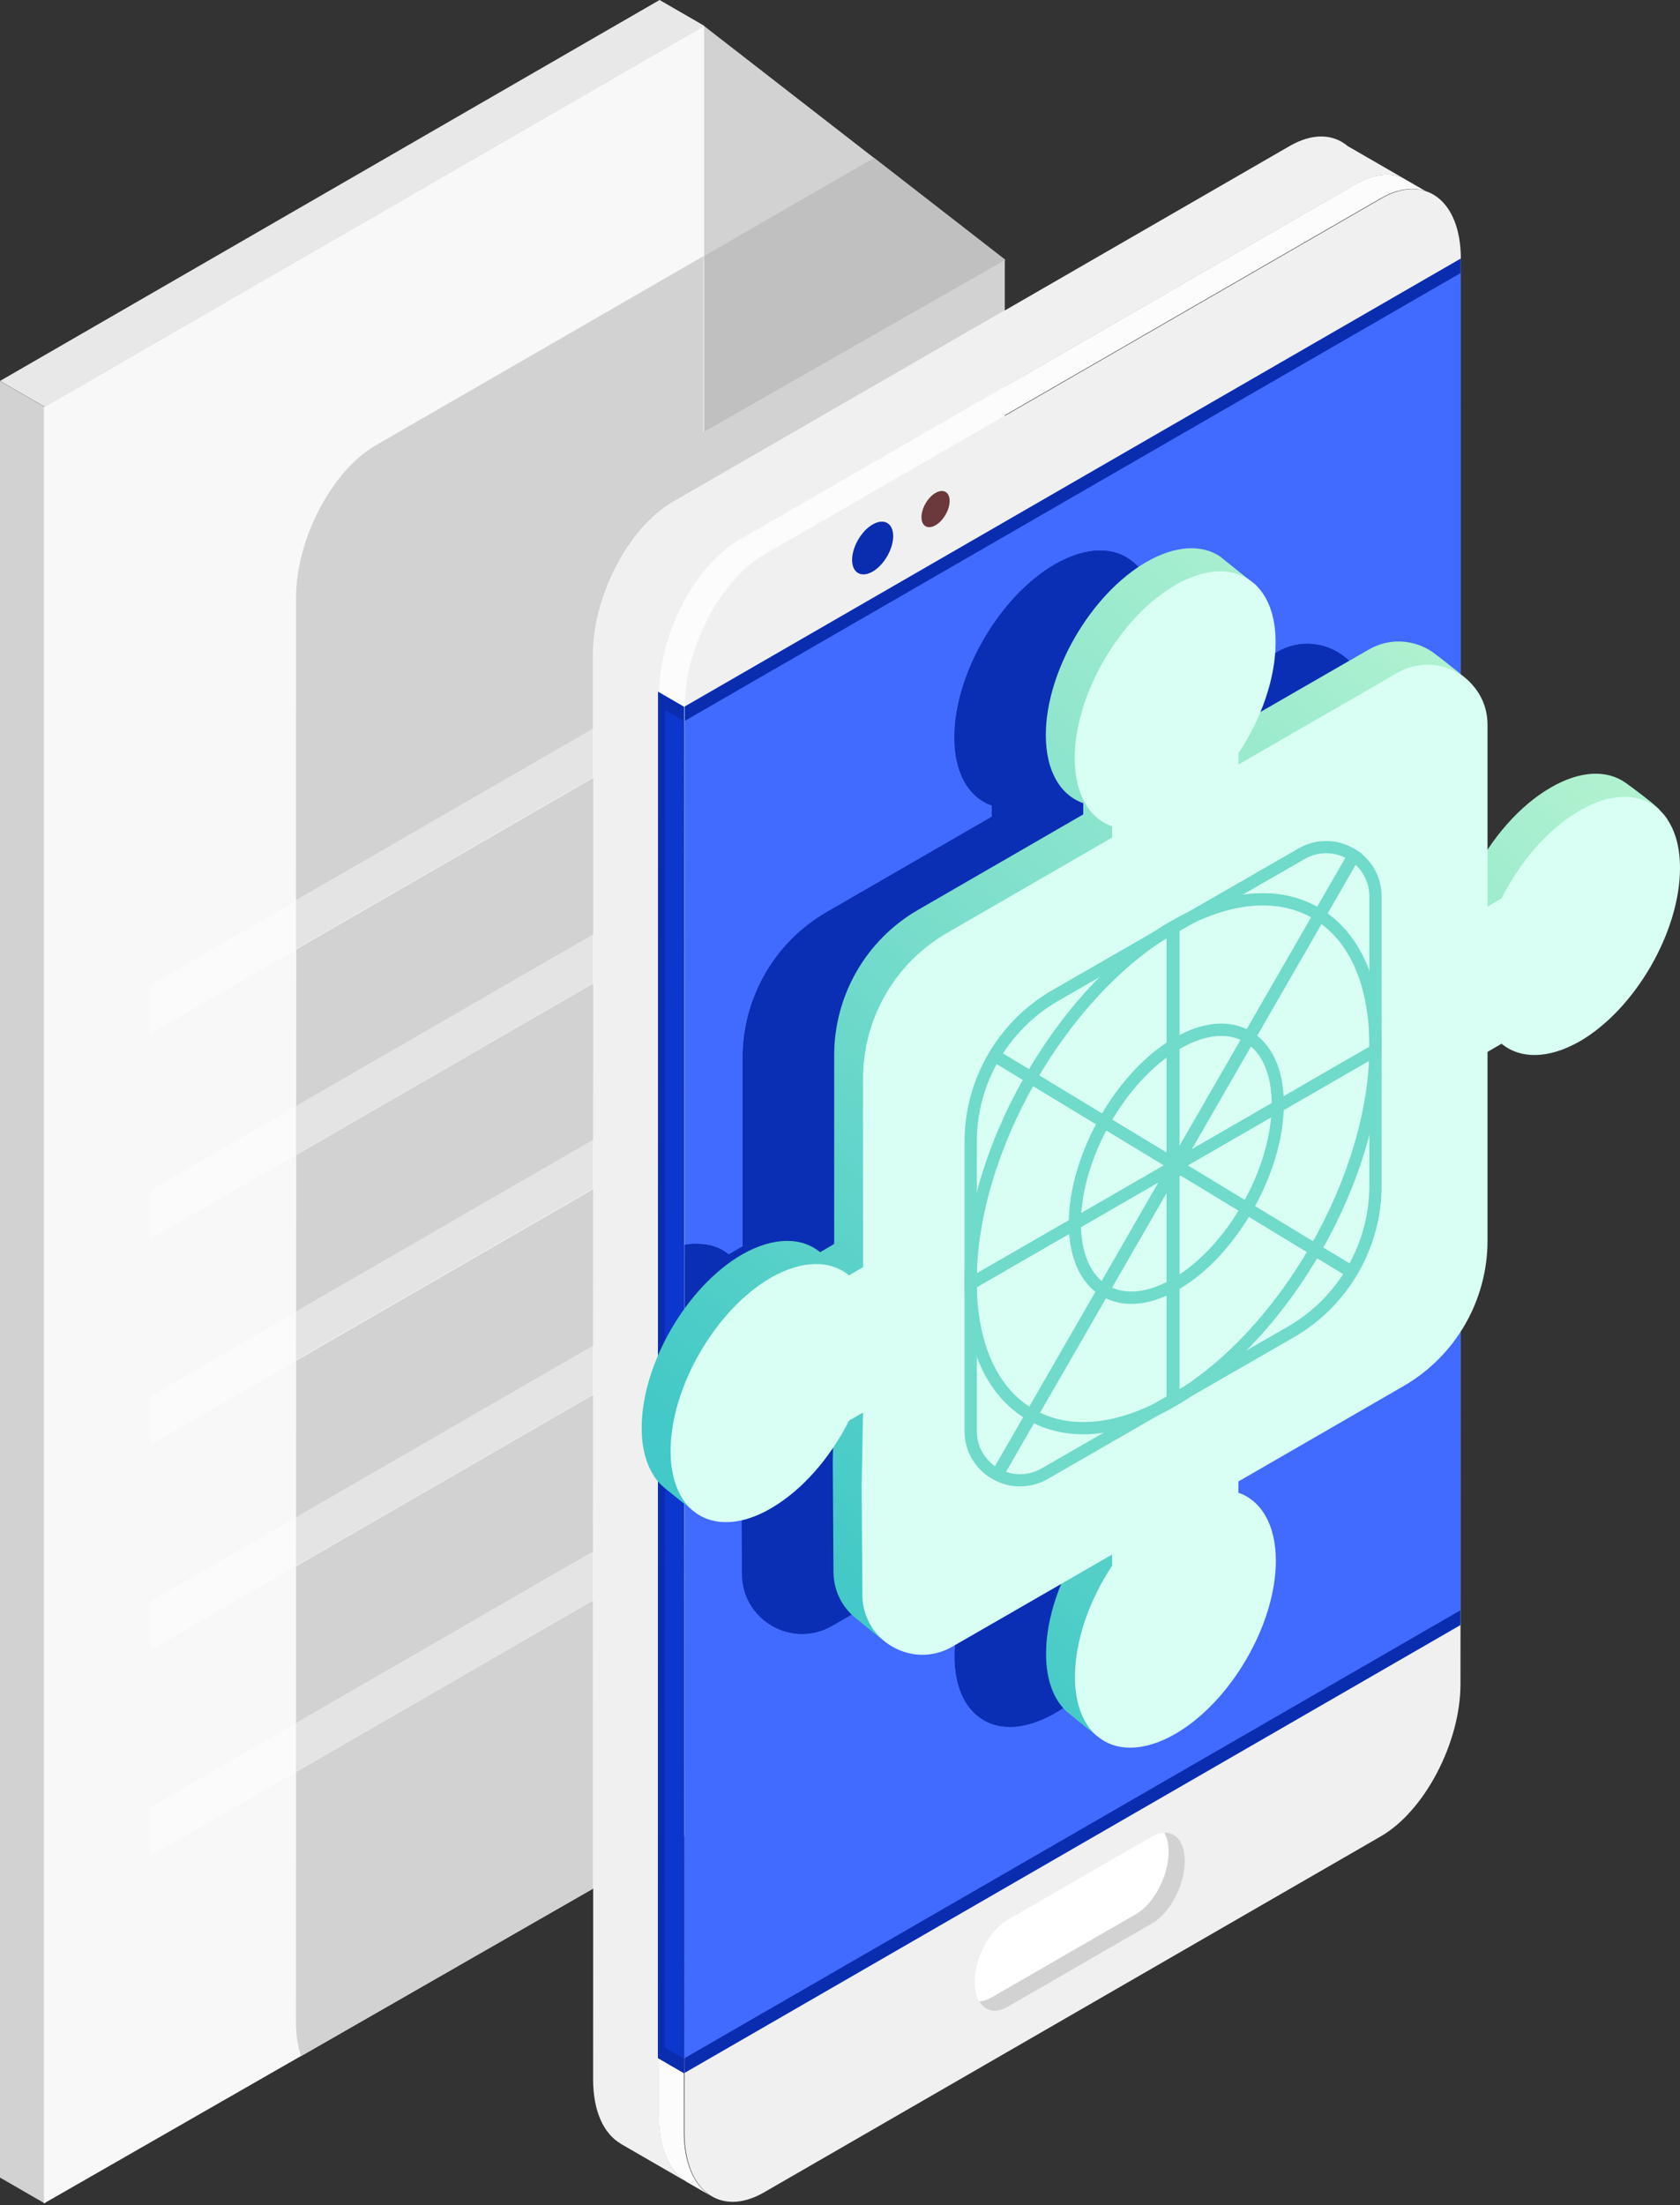 <svg xmlns="http://www.w3.org/2000/svg" width="282" height="370" viewBox="0 0 282 370" fill="none"><rect x="0" y="0" width="282" height="370" fill="#333333" stroke="none"/><path d="M0 63.946V365.379L7.527 369.728V68.294L0 63.946Z" fill="#D2D2D2"></path><path d="M168.658 43.621V277.26L7.375 369.722V68.289L118.093 4.367L168.658 43.621Z" fill="#F8F8F8"></path><path d="M110.713 0L0 63.922L7.527 68.27L118.245 4.348L110.713 0Z" fill="#E8E8E8"></path><path d="M168.753 43.621L118.188 72.473V4.367L168.753 43.621Z" fill="#D2D2D2"></path><path d="M170.308 81.509L25.229 165.269V173.461L170.308 89.705V81.509Z" fill="#FBFBFB"></path><path d="M170.308 115.957L25.229 199.717V207.908L170.308 124.153V115.957Z" fill="#FBFBFB"></path><path d="M170.308 150.501L25.229 234.266V242.458L170.308 158.702V150.501Z" fill="#FBFBFB"></path><path d="M170.308 184.948L25.229 268.714V276.905L170.308 193.149V184.948Z" fill="#FBFBFB"></path><path d="M170.308 219.493L25.229 303.258V311.449L170.308 227.689V219.493Z" fill="#FBFBFB"></path><path d="M50.652 345.022L76.99 329.919L50.652 345.022Z" fill="#18898F"></path><path d="M76.852 329.907L99.511 316.916L76.852 329.907Z" fill="#1D9093"></path><path d="M50.539 345.012C50.014 343.406 49.682 341.566 49.682 339.429L49.697 297.328L99.547 268.546L99.537 316.918L76.878 329.909L50.539 345.012ZM49.697 289.137L49.702 262.824L99.557 234.041L99.552 260.354L49.697 289.137ZM49.706 254.628L49.711 228.314L99.567 199.531L99.557 225.845L49.706 254.628ZM49.716 220.118L49.721 193.804L99.577 165.022L99.567 191.335L49.716 220.118ZM49.721 185.608L49.731 159.295L99.582 130.512L99.577 156.826L49.721 185.608Z" fill="#D2D2D2"></path><path d="M161.017 37.592L146.717 26.495V26.491L161.017 37.592Z" fill="#1E9899"></path><path d="M49.682 151.092L49.697 100.269C49.697 90.462 55.716 78.969 63.069 74.724L118.071 42.986V72.483L168.636 43.631V52.08L112.915 84.229C105.561 88.474 99.542 99.967 99.537 109.77V122.309L49.682 151.092Z" fill="#D2D2D2"></path><path d="M118.188 72.454V42.957L146.718 26.491L161.018 37.592L168.753 43.602L118.188 72.454Z" fill="#C0C0C0"></path><path d="M49.682 159.243V151.047L99.537 122.264L99.532 130.46L49.682 159.243Z" fill="#E4E4E4"></path><path d="M49.682 193.787V185.591L99.537 156.808V165.005L49.682 193.787Z" fill="#E4E4E4"></path><path d="M49.682 228.235L49.687 220.039L99.537 191.256V199.452L49.682 228.235Z" fill="#E4E4E4"></path><path d="M49.682 262.779L49.687 254.583L99.537 225.8V233.996L49.682 262.779Z" fill="#E4E4E4"></path><path d="M49.682 297.319V289.128L99.537 260.345L99.532 268.536L49.682 297.319Z" fill="#E4E4E4"></path><path fill-rule="evenodd" clip-rule="evenodd" d="M119.227 368.393L104.174 359.701L104.184 359.686C101.358 358.04 99.558 354.267 99.558 348.917L99.563 338.222L99.568 316.896L99.578 268.523L99.583 260.332L99.588 234.019V225.823L99.598 199.509V191.313L99.608 165V156.804L99.612 130.49L99.617 122.294V109.755C99.622 99.952 105.642 88.459 112.995 84.215L168.716 52.065L216.514 24.482C218.378 23.411 220.153 22.9 221.765 22.9C223.505 22.9 225.057 23.49 226.326 24.596L226.331 24.576L237.423 30.982L237.413 31.002L237.264 30.893L235.266 29.738C234.507 29.46 233.699 29.316 232.836 29.316C231.23 29.316 229.465 29.817 227.605 30.888L124.087 90.621C116.733 94.865 110.714 106.363 110.709 116.161L110.461 116.022L110.436 345.302L110.65 345.431V355.323C110.65 360.678 112.449 364.446 115.276 366.092L115.271 366.107L119.227 368.393Z" fill="#F0F0F0"></path><path fill-rule="evenodd" clip-rule="evenodd" d="M119.198 368.381L115.241 366.096L115.246 366.081C112.42 364.434 110.62 360.666 110.62 355.311V345.419L114.79 347.829V357.716C114.79 362.937 116.49 366.671 119.198 368.376V368.381ZM114.844 118.564L110.679 116.154V116.149C110.684 106.351 116.704 94.853 124.057 90.609L227.576 30.877C229.435 29.805 231.2 29.305 232.807 29.305C233.669 29.305 234.477 29.448 235.236 29.726L237.234 30.881L237.383 30.99L237.393 30.971L239.277 32.056C238.568 31.818 237.814 31.695 237.016 31.695C235.4 31.695 233.615 32.205 231.745 33.286L128.227 93.019C120.873 97.263 114.849 108.756 114.849 118.559L114.844 118.564Z" fill="#FCFCFC"></path><path d="M110.426 345.334L110.45 116.054L114.863 118.607L114.839 347.888L110.426 345.334Z" fill="#0A2DB0"></path><path d="M231.776 308.128L128.257 367.86C120.899 372.109 114.885 367.558 114.889 357.75L114.949 118.598C114.949 108.79 120.968 97.297 128.326 93.052L231.845 33.32C239.198 29.076 245.213 33.628 245.213 43.435L245.153 282.588C245.148 292.395 239.129 303.888 231.776 308.128Z" fill="#F0F0F0"></path><path d="M114.919 347.818L114.889 347.009L114.944 118.537L245.208 43.375L245.153 271.842L245.123 272.69L114.919 347.818Z" fill="#0A2DB0"></path><path d="M143.03 93.944C143.035 91.758 144.577 89.095 146.481 87.999C148.385 86.899 149.927 87.781 149.927 89.963C149.927 92.144 148.385 94.812 146.481 95.908C144.577 97.009 143.03 96.126 143.03 93.944Z" fill="#0A2DB0"></path><path d="M154.673 86.785C154.673 85.288 155.734 83.463 157.038 82.705C158.347 81.956 159.403 82.556 159.403 84.058C159.403 85.556 158.347 87.38 157.038 88.134C155.734 88.883 154.673 88.283 154.673 86.785Z" fill="#6B383B"></path><path d="M169.07 322.174L193.36 308.157C196.385 306.417 198.829 308.271 198.829 312.293C198.824 316.319 196.38 320.994 193.36 322.735L169.065 336.757C166.045 338.497 163.596 336.643 163.601 332.622C163.601 328.595 166.05 323.92 169.07 322.174Z" fill="white"></path><path d="M166.4 335.184L190.696 321.167C193.716 319.427 196.16 314.746 196.165 310.725C196.165 309.396 195.892 308.31 195.426 307.507C197.444 307.418 198.872 309.217 198.872 312.287C198.867 316.313 196.423 320.988 193.403 322.729L169.108 336.751C167.085 337.916 165.324 337.46 164.377 335.829C165.002 335.799 165.686 335.595 166.4 335.184Z" fill="#D2D2D2"></path><path fill-rule="evenodd" clip-rule="evenodd" d="M114.889 345.36L114.909 255.823L114.924 210.857L114.914 245.059C117.83 242.173 120.418 238.692 122.337 234.874L124.692 233.496L124.459 245.788L124.578 264.143C124.618 269.989 129.427 274.159 134.663 274.159C136.339 274.159 138.054 273.733 139.676 272.8L155.904 263.454L165.013 258.193L166.505 257.33V259.215C162.697 264.941 160.263 271.774 160.263 277.858C160.263 282.375 161.596 285.717 163.877 287.715L163.952 287.754C165.454 289.063 167.358 289.748 169.54 289.748H169.673C171.915 289.718 174.438 288.974 177.106 287.437C186.413 282.062 193.989 269.067 193.989 258.392C193.989 252.303 191.51 248.297 187.707 246.963V245.079L215.414 229.078C224.14 224.041 229.52 214.724 229.52 204.649V173L231.875 171.627C233.382 172.866 235.266 173.521 237.418 173.521C239.689 173.521 242.263 172.787 244.985 171.235L245.178 171.096L245.173 180.809L245.153 270.192L114.889 345.36ZM122.337 210.495C120.874 209.285 119.03 208.715 116.947 208.715C116.293 208.715 115.618 208.769 114.924 208.878L114.944 120.963L245.208 45.8L245.178 166.485L245.188 132.417L244.985 132.521C239.684 135.585 234.974 141.084 231.875 147.247L229.52 148.615V118.107C229.52 112.227 224.69 108.022 219.435 108.022C217.759 108.022 216.038 108.448 214.422 109.38L198.303 118.662L187.974 124.632L187.707 124.786V122.902C191.51 117.17 193.949 110.337 193.949 104.259C193.949 99.742 192.615 96.405 190.335 94.397L190.26 94.362C188.758 93.053 186.854 92.369 184.672 92.369C182.401 92.369 179.828 93.112 177.106 94.674C167.799 100.054 160.223 113.05 160.223 123.73C160.223 129.814 162.697 133.82 166.505 135.149V137.038L138.798 153.038C130.072 158.076 124.692 167.387 124.692 177.467V209.116L122.337 210.495Z" fill="#416AFF"></path><path fill-rule="evenodd" clip-rule="evenodd" d="M169.515 289.756C167.333 289.756 165.429 289.072 163.927 287.763L163.852 287.723C161.572 285.725 160.238 282.383 160.238 277.866C160.238 271.783 162.672 264.95 166.48 259.223V257.339L164.988 258.202L155.88 263.463L139.651 272.809C138.03 273.741 136.314 274.167 134.638 274.167C129.402 274.167 124.593 269.998 124.553 264.152L124.434 245.796L124.667 233.505L122.312 234.883C120.393 238.701 117.805 242.182 114.889 245.067L114.899 210.865V208.887C115.594 208.778 116.268 208.723 116.922 208.723C119.005 208.723 120.849 209.293 122.312 210.503L124.667 209.125V177.476C124.667 167.396 130.047 158.084 138.773 153.047L166.48 137.046V135.157C162.672 133.828 160.198 129.822 160.198 123.738C160.198 113.058 167.774 100.063 177.081 94.683C179.803 93.121 182.377 92.377 184.647 92.377C186.829 92.377 188.733 93.061 190.235 94.371L190.31 94.405C192.591 96.413 193.924 99.75 193.924 104.267C193.924 110.346 191.485 117.178 187.682 122.91V124.794L187.95 124.641L198.278 118.671L214.397 109.389C216.013 108.457 217.734 108.031 219.41 108.031C224.666 108.031 229.495 112.235 229.495 118.116V148.624L231.85 147.255C234.949 141.092 239.659 135.594 244.96 132.529L245.163 132.425L245.153 166.494V171.105L244.96 171.244C242.238 172.796 239.664 173.529 237.394 173.529C235.242 173.529 233.357 172.875 231.85 171.635L229.495 173.009V204.657C229.495 214.733 224.115 224.049 215.389 229.087L187.682 245.087V246.971C191.485 248.305 193.964 252.311 193.964 258.4C193.964 269.075 186.388 282.071 177.081 287.446C174.414 288.983 171.89 289.727 169.649 289.756H169.515Z" fill="#0A2EB4"></path><path d="M111.59 343.551L111.645 119.159L114.868 121.018L114.813 345.415L111.59 343.551Z" fill="#0D36CC"></path><path d="M274.516 139.121L278.696 136.037C278.081 135.15 273.653 131.892 272.825 131.317C269.736 129.16 265.268 129.259 260.31 132.14C255.01 135.199 250.3 140.698 247.196 146.861L244.845 148.235V117.721C244.845 115.054 248.143 116.045 246.566 114.3C246.021 113.7 241.117 109.858 240.452 109.406C237.443 107.354 233.352 106.917 229.747 108.995L213.628 118.282L203.305 124.246L203.032 124.405V122.521C206.84 116.789 209.275 109.957 209.275 103.873C209.275 99.361 210.187 102.4 207.911 100.397L210.936 98.29L204.758 93.351C201.703 91.323 197.31 91.497 192.431 94.293C183.13 99.668 175.548 112.664 175.548 123.349C175.548 129.428 178.023 133.434 181.831 134.768V136.692V136.652L154.124 152.657C145.397 157.695 140.022 167.007 140.022 177.087V208.73L137.667 210.109C134.563 207.555 129.853 207.476 124.553 210.5C115.251 215.88 107.709 228.916 107.709 239.591C107.709 242.848 108.418 245.521 109.673 247.484L109.871 247.836C110.218 248.337 110.6 248.788 111.017 249.19C111.497 249.656 116.614 253.762 117.18 254.094C120.239 255.874 119.887 251.922 124.553 249.21C129.853 246.146 134.563 240.652 137.667 234.489L140.022 233.11L139.784 245.402L139.908 263.757C139.928 266.926 141.346 269.598 143.473 271.383C143.915 271.755 148.223 275.275 148.719 275.573C151.665 277.294 151.63 274.363 155.006 272.419L171.235 263.068L180.343 257.807L181.831 256.945V258.829C178.023 264.561 175.588 271.393 175.588 277.482C175.588 281.994 176.927 285.331 179.203 287.334L179.282 287.374C179.743 287.78 184.483 291.623 185.019 291.91C186.253 292.56 183.447 289.382 185.004 289.362C187.24 289.332 189.764 288.588 192.431 287.056C201.738 281.677 209.314 268.681 209.314 258.006C209.314 251.917 206.84 247.916 203.032 246.577V244.693L230.739 228.697C239.466 223.655 244.845 214.343 244.845 204.268V172.614L247.196 171.241C250.3 173.789 255.01 173.869 260.31 170.849C269.612 165.47 277.153 152.439 277.153 141.759C277.153 138.496 275.775 141.085 274.516 139.121Z" fill="url(#paint0_linear_3:16511)"></path><path d="M280.037 137.752L279.843 137.4C276.938 133.2 271.444 132.372 265.162 136.022C259.861 139.086 255.146 144.585 252.047 150.748L249.692 152.121V121.608C249.692 113.863 241.308 109.014 234.594 112.881L218.48 122.163L208.152 128.133L207.879 128.292V126.408C211.687 120.676 214.121 113.843 214.121 107.76C214.121 103.243 212.788 99.906 210.512 97.907L210.432 97.863C207.368 95.195 202.618 95.116 197.283 98.175C187.976 103.555 180.4 116.556 180.4 127.231C180.4 133.315 182.874 137.321 186.682 138.655V140.578H186.677V140.539L158.97 156.539C150.244 161.582 144.869 170.893 144.869 180.968V212.622L142.514 213.996C139.415 211.442 134.7 211.363 129.399 214.387C120.098 219.767 112.561 232.797 112.561 243.477C112.561 246.735 113.265 249.403 114.52 251.371L114.718 251.718C117.623 255.923 123.122 256.746 129.399 253.096C134.7 250.032 139.415 244.538 142.514 238.375L144.869 237.002L144.636 249.289L144.755 267.644C144.805 275.364 153.164 280.159 159.853 276.301L176.081 266.955L185.19 261.694L186.677 260.831V262.715C182.874 268.442 180.44 275.275 180.44 281.364C180.44 285.876 181.774 289.218 184.049 291.216L184.129 291.255C185.661 292.589 187.609 293.278 189.851 293.249C192.087 293.219 194.611 292.475 197.283 290.938C206.585 285.563 214.161 272.568 214.161 261.892C214.161 255.804 211.687 251.802 207.879 250.464V248.58L235.591 232.579C244.317 227.541 249.692 218.225 249.692 208.15V176.501L252.047 175.128C255.146 177.681 259.861 177.756 265.162 174.736C274.464 169.356 282 156.321 282 145.646C282 142.383 281.291 139.711 280.037 137.752Z" fill="#D9FFF4"></path><path d="M216.169 222.602C224.612 217.742 229.854 208.682 229.854 198.962V150.412C229.854 147.798 228.503 145.453 226.227 144.146C223.954 142.838 221.232 142.846 218.975 144.146L177.655 167.929C169.208 172.789 163.962 181.854 163.962 191.566V240.119C163.962 242.73 165.317 245.071 167.589 246.382C169.865 247.686 172.584 247.69 174.849 246.386L216.169 222.602ZM166.561 248.155C163.647 246.478 161.901 243.469 161.901 240.119V191.566C161.901 181.119 167.541 171.383 176.623 166.153L217.947 142.377C220.869 140.696 224.345 140.696 227.255 142.373C230.169 144.054 231.911 147.055 231.911 150.412V198.962C231.911 209.409 226.275 219.149 217.197 224.375L175.877 248.155C174.418 248.997 172.816 249.414 171.217 249.414C169.618 249.414 168.024 248.993 166.561 248.155Z" fill="#70DACB"></path><path d="M197.422 156.427C178.967 167.13 163.948 193.396 163.948 214.975C163.948 225.259 167.337 232.889 173.483 236.457C179.558 239.997 187.704 239.152 196.398 234.105C214.857 223.398 229.864 197.132 229.864 175.553C229.864 165.269 226.475 157.635 220.329 154.071C217.861 152.636 215.048 151.922 211.988 151.922C207.536 151.922 202.576 153.437 197.422 156.427ZM172.459 238.235C165.65 234.284 161.901 226.029 161.901 214.975C161.901 192.743 177.372 165.679 196.398 154.649C205.755 149.22 214.619 148.386 221.357 152.289C228.166 156.239 231.911 164.499 231.911 175.553C231.911 197.785 216.44 224.849 197.422 235.879C191.946 239.06 186.633 240.663 181.82 240.663C178.411 240.663 175.249 239.853 172.459 238.235Z" fill="#70DACB"></path><path d="M197.963 176.035C188.851 181.376 181.444 194.487 181.444 205.251C181.444 210.272 183.051 213.981 185.967 215.694C188.859 217.39 192.748 216.956 196.942 214.5C206.05 209.154 213.461 196.047 213.461 185.279C213.461 180.263 211.854 176.553 208.938 174.841C207.775 174.158 206.454 173.824 205.01 173.824C202.865 173.824 200.467 174.563 197.963 176.035ZM184.95 217.486C181.369 215.388 179.403 211.043 179.403 205.251C179.403 193.824 187.272 179.913 196.942 174.242C201.805 171.392 206.426 170.966 209.951 173.048C213.536 175.146 215.502 179.487 215.502 185.279C215.502 196.702 207.633 210.617 197.963 216.288C195.138 217.948 192.392 218.784 189.896 218.784C188.095 218.784 186.43 218.354 184.95 217.486Z" fill="#70DACB"></path><path d="M199.094 196.535L195.812 199.094V193.999L199.094 191.436V196.535Z" fill="#70DACB"></path><path d="M226.493 214.409L227.536 212.597L167.319 176.121L166.276 177.933L226.493 214.409Z" fill="#70DACB"></path><path d="M168.085 248.32L228.63 143.241L226.821 142.21L166.276 247.293L168.085 248.32Z" fill="#70DACB"></path><path d="M198 155.337H195.812V235.193H198V155.337Z" fill="#70DACB"></path><path d="M162.929 216.596L231.911 176.798L230.887 175.027L161.901 214.83L162.929 216.596Z" fill="#70DACB"></path><defs><linearGradient id="paint0_linear_3:16511" x1="128.421" y1="252.958" x2="269.232" y2="93.947" gradientUnits="userSpaceOnUse"><stop stop-color="#43C9C7"></stop><stop offset="1" stop-color="#C0F8D1"></stop></linearGradient></defs></svg>